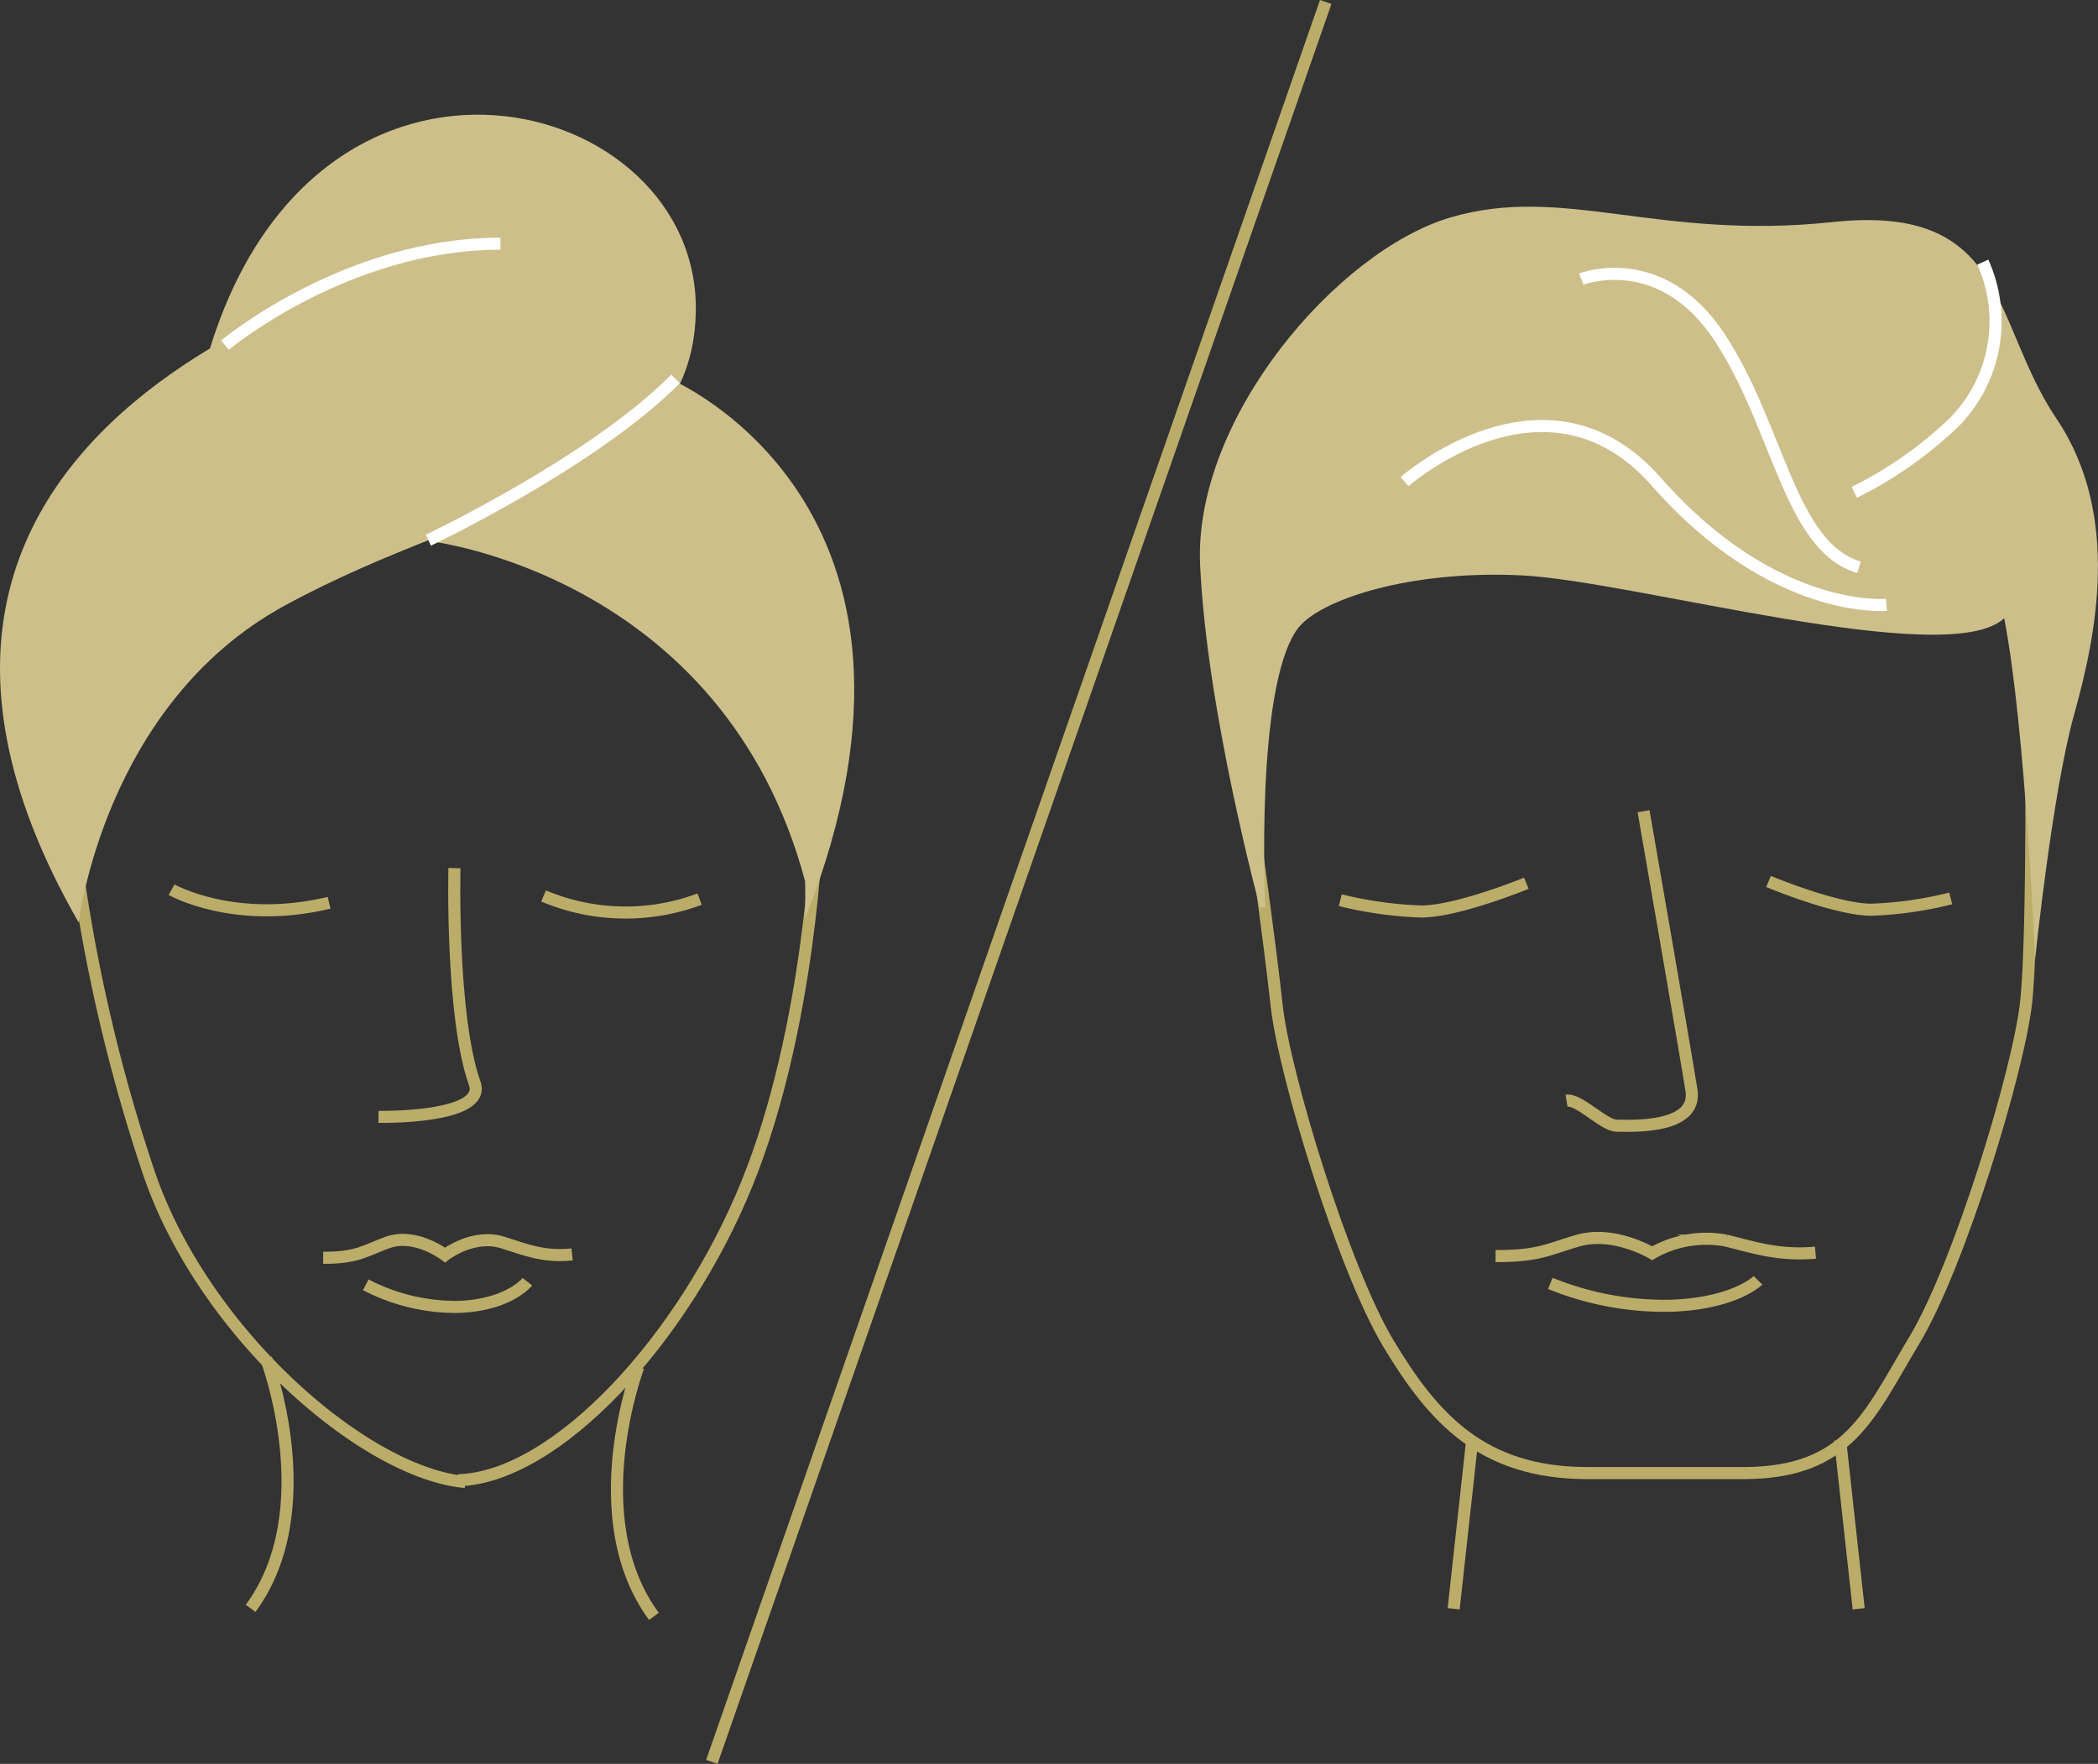 <?xml version="1.0" encoding="UTF-8"?> <svg xmlns="http://www.w3.org/2000/svg" xmlns:xlink="http://www.w3.org/1999/xlink" id="Groupe_171" data-name="Groupe 171" width="173.73" height="146.061" viewBox="0 0 173.73 146.061"><rect x="0" y="0" width="173.73" height="146.061" fill="#333333" stroke="none"/><defs><clipPath id="clip-path"><rect id="Rectangle_106" data-name="Rectangle 106" width="173.73" height="146.061" fill="none"></rect></clipPath></defs><g id="Groupe_170" data-name="Groupe 170" clip-path="url(#clip-path)"><path id="Tracé_272" data-name="Tracé 272" d="M168.184,58.064s.215,19.3-.407,24.944-5.516,21.746-9.249,27.959-5.451,11.014-14.16,11.014H131.453c-8.709,0-12.752-4.519-16.484-10.732s-8.627-22.31-9.249-27.958-1.827-14.142-1.827-14.142" fill="none" stroke="#bcac69" stroke-miterlimit="10" stroke-width="1"></path><path id="Tracé_273" data-name="Tracé 273" d="M6.347,71.657a139.514,139.514,0,0,0,6,25.527c4.536,13.246,17.865,24.8,26.182,25.535" fill="none" stroke="#bcac69" stroke-miterlimit="10" stroke-width="1"></path><path id="Tracé_274" data-name="Tracé 274" d="M67.671,68.534s-.554,16.494-5.8,29.435-15.806,24.383-23.943,24.608" fill="none" stroke="#bcac69" stroke-miterlimit="10" stroke-width="1"></path><path id="Tracé_275" data-name="Tracé 275" d="M37.631,71.886s-.3,12.256,1.677,17.82c1.05,2.952-7.968,2.78-7.968,2.78" fill="none" stroke="#bcac69" stroke-miterlimit="10" stroke-width="1"></path><path id="Tracé_276" data-name="Tracé 276" d="M47.375,103.872c-2.349.26-3.88-.4-5.756-.985-2.448-.768-4.767,1.036-4.767,1.036s-2.448-1.874-4.767-1.036c-1.849.669-2.495,1.286-5.324,1.265" fill="none" stroke="#bcac69" stroke-miterlimit="10" stroke-width="1"></path><path id="Tracé_277" data-name="Tracé 277" d="M30.289,106.389a16.121,16.121,0,0,0,7.691,1.831c4.193-.156,5.69-2.083,5.69-2.083" fill="none" stroke="#bcac69" stroke-miterlimit="10" stroke-width="1"></path><path id="Tracé_278" data-name="Tracé 278" d="M38.733,20.492S-19.026,31.9,6.521,76.4c0,0,2.1-18.084,17.03-26.238,16.663-9.1,33.694-9.661,34.065-24.245C58.078,7.685,26.145-.636,17.259,29.28" fill="#ccbf8a"></path><path id="Tracé_279" data-name="Tracé 279" d="M14.206,73.673s5.195,2.961,13.046,1.084" fill="none" stroke="#bcac69" stroke-miterlimit="10" stroke-width="1"></path><path id="Tracé_280" data-name="Tracé 280" d="M45.013,74.192a17.461,17.461,0,0,0,12.918.261" fill="none" stroke="#bcac69" stroke-miterlimit="10" stroke-width="1"></path><path id="Tracé_281" data-name="Tracé 281" d="M55.393,31.337s24.851,10.284,11.3,44.687l-.022-3.038C59.89,47.557,35.516,44.8,35.516,44.8" fill="#ccbf8a"></path><path id="Tracé_282" data-name="Tracé 282" d="M136.1,67.176s3.449,19.831,3.966,23.108-5.173,2.931-6.208,2.931-3.1-2.241-4.139-2.069" fill="none" stroke="#bcac69" stroke-miterlimit="10" stroke-width="1"></path><path id="Tracé_283" data-name="Tracé 283" d="M150.336,103.73c-3.019.263-4.986-.4-7.4-1a8.971,8.971,0,0,0-6.126,1.048s-3.146-1.9-6.126-1.048c-2.376.676-3.207,1.3-6.842,1.28" fill="none" stroke="#bcac69" stroke-miterlimit="10" stroke-width="1"></path><path id="Tracé_284" data-name="Tracé 284" d="M128.378,106.275a25.146,25.146,0,0,0,9.883,1.852c5.389-.157,7.313-2.107,7.313-2.107" fill="none" stroke="#bcac69" stroke-miterlimit="10" stroke-width="1"></path><path id="Tracé_285" data-name="Tracé 285" d="M110.987,74.543a32.643,32.643,0,0,0,6.7.936c3.014,0,8.707-2.34,8.707-2.34" fill="none" stroke="#bcac69" stroke-miterlimit="10" stroke-width="1"></path><path id="Tracé_286" data-name="Tracé 286" d="M161.533,74.395a31.357,31.357,0,0,1-6.559.936c-2.952,0-8.527-2.34-8.527-2.34" fill="none" stroke="#bcac69" stroke-miterlimit="10" stroke-width="1"></path><line id="Ligne_35" data-name="Ligne 35" y1="145.732" x2="50.834" transform="translate(58.946 0.164)" fill="none" stroke="#bcac69" stroke-miterlimit="10" stroke-width="1"></line><path id="Tracé_287" data-name="Tracé 287" d="M22.045,112.512S26.782,125,20.753,133.184" fill="none" stroke="#bcac69" stroke-miterlimit="10" stroke-width="1"></path><path id="Tracé_288" data-name="Tracé 288" d="M52.857,113.177s-4.737,12.489,1.292,20.672" fill="none" stroke="#bcac69" stroke-miterlimit="10" stroke-width="1"></path><line id="Ligne_36" data-name="Ligne 36" x1="1.536" y2="13.967" transform="translate(120.374 119.252)" fill="none" stroke="#bcac69" stroke-miterlimit="10" stroke-width="1"></line><line id="Ligne_37" data-name="Ligne 37" x2="1.536" y2="13.972" transform="translate(152.376 119.246)" fill="none" stroke="#bcac69" stroke-miterlimit="10" stroke-width="1"></line><path id="Tracé_289" data-name="Tracé 289" d="M35.472,44.729s13.645-6.46,20.467-13.351" fill="none" stroke="#fff" stroke-miterlimit="10" stroke-width="1"></path><path id="Tracé_290" data-name="Tracé 290" d="M18.629,28.579s10.021-8.4,22.813-8.4" fill="none" stroke="#fff" stroke-miterlimit="10" stroke-width="1"></path><path id="Tracé_291" data-name="Tracé 291" d="M104.779,75.139s-.887-18.179,2.66-23.056c1.758-2.417,9.318-4.906,18.623-4.434s35.239,7.9,39.9,3.547c1.773,9.085,2.552,28.3,2.552,28.3s1.438-13.9,3.239-20.33,3.931-16.507-1.466-24.506-3.978-17.824-18.514-16.274-22.3-3.148-31.677-.376-21.26,16.642-20.718,28.75,4.953,28.38,4.953,28.38Z" fill="#ccbf8a"></path><path id="Tracé_292" data-name="Tracé 292" d="M130.939,23.109s6.615-2.588,11.5,4.889,5.751,17.255,11.5,18.981" fill="none" stroke="#fff" stroke-miterlimit="10" stroke-width="1"></path><path id="Tracé_293" data-name="Tracé 293" d="M153.552,40.772a33.379,33.379,0,0,0,8.314-5.853,11.914,11.914,0,0,0,2.327-13.213" fill="none" stroke="#fff" stroke-miterlimit="10" stroke-width="1"></path><path id="Tracé_294" data-name="Tracé 294" d="M116.307,39.885s11.716-10.367,20.839,0c9.755,11.085,19.066,10.2,19.066,10.2" fill="none" stroke="#fff" stroke-miterlimit="10" stroke-width="1"></path></g></svg> 